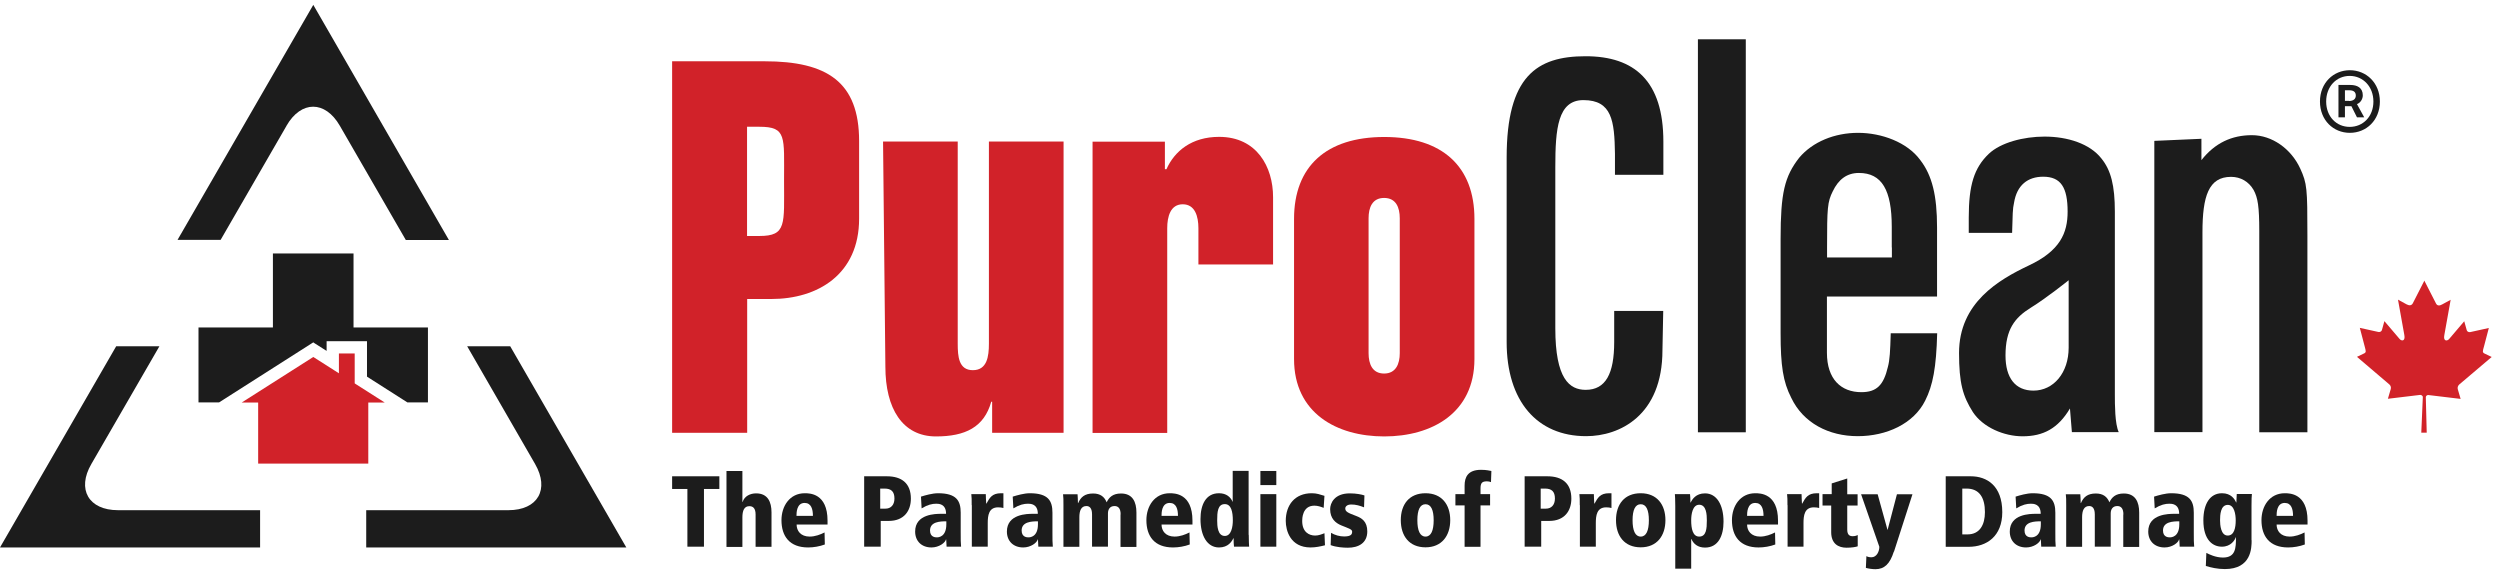 <svg width="257" height="59" viewBox="0 0 257 59" fill="none" xmlns="http://www.w3.org/2000/svg">
<g clip-path="url(#clip0_576_3210)">
<path d="M69.094 44.492V6.3H78.606C85.018 6.3 88.317 8.415 88.317 14.508V22.476C88.317 28.209 84.06 30.737 79.298 30.737H76.81V44.492H69.094ZM76.797 24.259H78.061C80.881 24.259 80.601 23.061 80.601 18.552C80.601 14.042 80.881 13.031 78.061 13.031H76.797V24.245V24.259Z" fill="#D12229"/>
<path d="M101.992 41.3H101.899C101.167 43.92 99.225 44.865 96.219 44.865C92.773 44.865 91.017 41.991 91.017 37.695L90.778 14.548H98.454V35.327C98.454 36.63 98.547 38.054 100.01 38.054C101.473 38.054 101.66 36.644 101.66 35.327V14.548H109.335V44.492H101.992V41.3Z" fill="#D12229"/>
<path d="M119.765 17.395H119.911C120.749 15.519 122.518 14.069 125.325 14.069C129.21 14.069 130.872 17.168 130.872 20.268V27.185H123.197V23.461C123.197 22.25 122.851 21 121.587 21C120.323 21 119.991 22.263 119.991 23.461V44.505H112.315V14.561H119.751V17.395H119.765Z" fill="#D12229"/>
<path d="M151.572 36.91C151.572 42.457 147.195 44.865 142.3 44.865C137.404 44.865 133.028 42.457 133.028 36.91V22.503C133.028 17.115 136.327 14.082 142.3 14.082C148.272 14.082 151.572 17.115 151.572 22.503V36.91ZM140.69 36.311C140.69 37.415 141.076 38.4 142.286 38.4C143.497 38.4 143.896 37.402 143.896 36.311V22.436C143.896 21.332 143.51 20.348 142.286 20.348C141.062 20.348 140.69 21.345 140.69 22.436V36.311Z" fill="#D12229"/>
<path d="M170.98 31.961L170.9 35.992C170.9 42.723 166.497 44.838 163.052 44.838C158.01 44.838 154.884 41.233 154.884 35.167V16.197C154.884 7.843 157.97 5.781 162.999 5.781C168.027 5.781 170.994 8.322 170.994 14.561V17.967H166.018V15.798C165.965 12.459 165.726 10.291 162.773 10.291C160.139 10.291 159.886 13.231 159.886 17.182V33.744C159.886 38.945 161.336 40.076 163.012 40.076C165.074 40.076 165.939 38.4 165.939 35.167V31.961H170.994H170.98Z" fill="#1C1C1C"/>
<path d="M179.467 4.039H174.545V44.439H179.467V4.039Z" fill="#1C1C1C"/>
<path d="M199.142 34.262C199.049 37.787 198.703 39.61 197.905 41.193C196.721 43.561 193.941 44.838 190.974 44.838C188.008 44.838 185.374 43.494 184.137 40.887C183.299 39.251 183.046 37.601 183.046 34.262V24.538C183.046 19.855 183.445 18.153 184.961 16.21C186.345 14.574 188.593 13.656 191.014 13.656C193.435 13.656 196.069 14.627 197.4 16.45C198.623 18.033 199.129 20.095 199.129 23.381V30.484H187.808V36.258C187.808 38.998 189.272 40.315 191.347 40.315C192.917 40.315 193.635 39.597 194.074 37.721C194.273 36.989 194.313 36.085 194.367 34.262H199.129H199.142ZM194.473 25.442V23.314C194.473 19.549 193.462 17.78 191.094 17.78C189.857 17.78 188.992 18.445 188.407 19.669C187.861 20.76 187.822 21.372 187.822 25.442V26.467H194.486V25.442H194.473Z" fill="#1C1C1C"/>
<path d="M202.388 23.953V22.369C202.388 19.03 202.934 17.261 204.45 15.811C205.674 14.654 208.015 14.042 210.184 14.042C212.551 14.042 214.839 14.774 216.023 16.29C217.008 17.501 217.407 19.084 217.407 21.758V40.541C217.407 41.579 217.407 43.574 217.806 44.425H212.99L212.791 41.991C211.567 44.053 210.037 44.851 207.922 44.851C206.006 44.851 203.851 43.933 202.814 42.364C201.776 40.727 201.39 39.384 201.39 36.284C201.39 31.109 205.488 28.755 208.534 27.305C211.78 25.788 212.551 23.953 212.551 21.758C212.551 19.27 211.86 18.166 210.037 18.166C208.467 18.166 207.337 19.017 207.044 20.84C206.898 21.452 206.898 22.05 206.845 23.939H202.388V23.953ZM208.773 31.628C207.097 32.666 206.166 33.876 206.166 36.55C206.166 38.852 207.177 40.155 209.039 40.155C211.101 40.155 212.658 38.333 212.658 35.739V28.808C212.658 28.808 210.45 30.591 208.773 31.628Z" fill="#1C1C1C"/>
<path d="M226.306 14.268V16.463C227.69 14.694 229.433 13.896 231.495 13.896C233.556 13.896 235.525 15.28 236.47 17.341C237.161 18.858 237.201 19.35 237.201 24.206V44.439H232.253V23.78C232.253 21.226 232.106 20.321 231.667 19.523C231.175 18.672 230.337 18.18 229.353 18.18C227.038 18.18 226.413 20.188 226.413 23.886V44.426H221.464V14.481L226.293 14.268H226.306Z" fill="#1C1C1C"/>
<path d="M70.664 50.266H69.094V48.962H73.95V50.266H72.367V56.199H70.664V50.266Z" fill="#1C1C1C"/>
<path d="M74.682 48.416H76.318V51.596H76.344C76.531 50.997 77.129 50.718 77.728 50.718C78.925 50.718 79.311 51.596 79.311 52.673V56.212H77.675V52.886C77.675 52.208 77.369 52.035 77.036 52.035C76.504 52.035 76.318 52.487 76.318 53.192V56.225H74.682V48.443V48.416Z" fill="#1C1C1C"/>
<path d="M85.071 53.924H81.892C81.892 54.562 82.304 55.161 83.235 55.161C83.794 55.161 84.353 54.948 84.765 54.735L84.792 55.972C84.26 56.172 83.634 56.278 83.076 56.278C81.173 56.278 80.335 55.134 80.335 53.472C80.335 52.022 81.187 50.705 82.73 50.705C83.222 50.705 85.071 50.705 85.071 53.525V53.924ZM83.568 53.033C83.568 52.341 83.395 51.702 82.716 51.702C81.879 51.702 81.879 52.74 81.879 53.033H83.568Z" fill="#1C1C1C"/>
<path d="M88.849 48.962H91.164C92.707 48.962 93.638 49.694 93.638 51.263C93.638 52.501 92.946 53.551 91.363 53.551H90.538V56.199H88.836V48.949L88.849 48.962ZM91.031 52.288C91.563 52.288 91.949 51.929 91.949 51.25C91.949 50.532 91.616 50.226 90.938 50.226H90.485V52.288H91.031Z" fill="#1C1C1C"/>
<path d="M94.689 51.05C95.115 50.917 95.846 50.705 96.432 50.705C98.334 50.705 98.76 51.489 98.76 52.7V54.669C98.76 55.467 98.76 55.826 98.799 56.199H97.31L97.27 55.454H97.243C97.177 55.786 96.538 56.278 95.753 56.278C94.742 56.278 94.077 55.627 94.077 54.642C94.077 52.833 96.179 52.82 96.751 52.82H97.256C97.256 51.782 96.485 51.782 96.245 51.782C95.833 51.782 95.381 51.875 94.742 52.261L94.676 51.05H94.689ZM97.283 53.591C96.631 53.591 95.607 53.631 95.607 54.536C95.607 55.241 96.179 55.241 96.312 55.241C96.458 55.241 97.283 55.214 97.283 53.897V53.591Z" fill="#1C1C1C"/>
<path d="M99.89 51.928C99.89 51.41 99.89 51.077 99.85 50.798H101.34C101.34 51.117 101.367 51.45 101.38 51.769H101.407C101.739 51.184 101.966 50.705 102.91 50.705H103.15V52.221C102.977 52.181 102.83 52.155 102.604 52.155C101.646 52.155 101.54 52.979 101.54 53.778V56.199H99.904V51.928H99.89Z" fill="#1C1C1C"/>
<path d="M104.121 51.05C104.546 50.917 105.278 50.705 105.863 50.705C107.766 50.705 108.191 51.489 108.191 52.7V54.669C108.191 55.467 108.191 55.826 108.231 56.199H106.741L106.701 55.454H106.675C106.608 55.786 105.97 56.278 105.185 56.278C104.174 56.278 103.509 55.627 103.509 54.642C103.509 52.833 105.611 52.82 106.183 52.82H106.688C106.688 51.782 105.917 51.782 105.677 51.782C105.265 51.782 104.812 51.875 104.174 52.261L104.107 51.05H104.121ZM106.701 53.591C106.05 53.591 105.025 53.631 105.025 54.536C105.025 55.241 105.597 55.241 105.73 55.241C105.877 55.241 106.701 55.214 106.701 53.897V53.591Z" fill="#1C1C1C"/>
<path d="M115.202 52.873C115.202 52.248 114.936 52.021 114.577 52.021C114.084 52.021 113.898 52.38 113.898 52.78V56.198H112.262V52.873C112.262 52.181 111.956 52.021 111.69 52.021C111.145 52.021 110.958 52.487 110.958 53.179V56.212H109.322V51.941C109.322 51.423 109.322 51.09 109.282 50.811H110.772C110.785 51.05 110.812 51.343 110.812 51.715H110.839C111.091 51.117 111.504 50.731 112.368 50.731C113.14 50.731 113.539 51.09 113.765 51.636C114.005 51.13 114.39 50.731 115.242 50.731C116.439 50.731 116.825 51.609 116.825 52.687V56.225H115.189V52.899L115.202 52.873Z" fill="#1C1C1C"/>
<path d="M122.585 53.924H119.406C119.406 54.562 119.818 55.161 120.749 55.161C121.308 55.161 121.867 54.948 122.279 54.735L122.306 55.972C121.773 56.172 121.148 56.278 120.589 56.278C118.687 56.278 117.849 55.134 117.849 53.472C117.849 52.022 118.7 50.705 120.244 50.705C120.736 50.705 122.585 50.705 122.585 53.525V53.924ZM121.095 53.033C121.095 52.341 120.922 51.702 120.244 51.702C119.406 51.702 119.406 52.74 119.406 53.033H121.095Z" fill="#1C1C1C"/>
<path d="M128.372 54.988C128.372 55.68 128.398 55.959 128.411 56.199H126.855C126.828 55.986 126.815 55.706 126.815 55.334H126.789C126.629 55.667 126.256 56.279 125.312 56.279C124.101 56.279 123.41 55.081 123.41 53.365C123.41 51.915 123.942 50.705 125.312 50.705C126.07 50.705 126.509 51.104 126.709 51.583H126.722V48.403H128.358V54.975L128.372 54.988ZM125.911 55.095C126.589 55.095 126.735 54.123 126.735 53.498C126.735 52.634 126.576 51.822 125.911 51.822C125.179 51.822 125.126 52.634 125.126 53.498C125.126 54.057 125.166 55.095 125.911 55.095Z" fill="#1C1C1C"/>
<path d="M129.569 48.416H131.205V49.867H129.569V48.416ZM129.569 50.798H131.205V56.199H129.569V50.798Z" fill="#1C1C1C"/>
<path d="M136.22 56.052C135.741 56.172 135.249 56.278 134.73 56.278C132.642 56.278 132.176 54.536 132.176 53.551C132.176 51.889 133.134 50.705 134.85 50.705C135.395 50.705 135.675 50.838 136.154 50.971L136.074 52.208C135.768 52.088 135.462 51.982 135.116 51.982C133.866 51.982 133.866 53.352 133.866 53.551C133.866 54.695 134.571 55.055 135.196 55.055C135.542 55.055 135.848 54.935 136.154 54.815L136.207 56.052H136.22Z" fill="#1C1C1C"/>
<path d="M140.224 52.154C139.785 51.981 139.386 51.862 138.907 51.862C138.482 51.862 138.295 52.075 138.295 52.261C138.295 52.593 138.535 52.713 139.426 53.046C139.985 53.259 140.557 53.605 140.557 54.629C140.557 55.826 139.652 56.305 138.561 56.305C138.083 56.305 137.351 56.252 136.792 56.039L136.832 54.775C137.231 55.015 137.723 55.148 138.176 55.148C138.947 55.148 139 54.882 139 54.642C139 54.403 138.575 54.296 137.87 54.004C137.298 53.764 136.739 53.312 136.739 52.341C136.739 51.755 137.151 50.718 138.761 50.718C139.439 50.718 139.998 50.837 140.264 50.931L140.224 52.154Z" fill="#1C1C1C"/>
<path d="M146.543 50.705C148.206 50.705 149.084 51.862 149.084 53.472C149.084 55.081 148.206 56.265 146.543 56.265C144.88 56.265 144.002 55.108 144.002 53.472C144.002 51.835 144.88 50.705 146.543 50.705ZM146.543 55.161C147.115 55.161 147.381 54.536 147.381 53.485C147.381 52.434 147.115 51.835 146.543 51.835C145.971 51.835 145.705 52.434 145.705 53.485C145.705 54.536 145.971 55.161 146.543 55.161Z" fill="#1C1C1C"/>
<path d="M149.616 50.798H150.561V49.92C150.561 49.055 150.893 48.297 152.25 48.297C152.822 48.297 153.141 48.39 153.314 48.417L153.274 49.561C153.155 49.507 152.995 49.481 152.849 49.481C152.356 49.481 152.197 49.654 152.197 50.212V50.798H153.181V51.955H152.197V56.212H150.561V51.955H149.616V50.798Z" fill="#1C1C1C"/>
<path d="M156.746 48.962H159.061C160.604 48.962 161.535 49.694 161.535 51.263C161.535 52.501 160.844 53.551 159.261 53.551H158.436V56.199H156.733V48.949L156.746 48.962ZM158.928 52.288C159.46 52.288 159.846 51.929 159.846 51.25C159.846 50.532 159.513 50.226 158.835 50.226H158.383V52.288H158.928Z" fill="#1C1C1C"/>
<path d="M162.4 51.928C162.4 51.41 162.4 51.077 162.36 50.798H163.85C163.85 51.117 163.877 51.45 163.89 51.769H163.917C164.249 51.184 164.475 50.705 165.42 50.705H165.659V52.221C165.486 52.181 165.34 52.155 165.114 52.155C164.156 52.155 164.05 52.979 164.05 53.778V56.199H162.413V51.928H162.4Z" fill="#1C1C1C"/>
<path d="M168.666 50.705C170.328 50.705 171.206 51.862 171.206 53.472C171.206 55.081 170.328 56.265 168.666 56.265C167.003 56.265 166.125 55.108 166.125 53.472C166.125 51.835 167.003 50.705 168.666 50.705ZM168.666 55.161C169.238 55.161 169.504 54.536 169.504 53.485C169.504 52.434 169.238 51.835 168.666 51.835C168.094 51.835 167.828 52.434 167.828 53.485C167.828 54.536 168.094 55.161 168.666 55.161Z" fill="#1C1C1C"/>
<path d="M172.217 52.008C172.217 51.316 172.191 51.037 172.178 50.798H173.734C173.761 51.01 173.774 51.29 173.774 51.662H173.8C173.96 51.33 174.333 50.718 175.277 50.718C176.488 50.718 177.179 51.915 177.179 53.631C177.179 55.081 176.634 56.292 175.277 56.292C174.519 56.292 174.08 55.892 173.88 55.414H173.854V58.46H172.217V52.021V52.008ZM174.678 51.888C174 51.888 173.854 52.859 173.854 53.485C173.854 54.349 174.013 55.161 174.678 55.161C175.41 55.161 175.463 54.349 175.463 53.485C175.463 52.926 175.423 51.888 174.678 51.888Z" fill="#1C1C1C"/>
<path d="M182.78 53.924H179.6C179.6 54.562 180.013 55.161 180.944 55.161C181.503 55.161 182.061 54.948 182.474 54.735L182.5 55.972C181.968 56.172 181.343 56.278 180.784 56.278C178.882 56.278 178.044 55.134 178.044 53.472C178.044 52.022 178.895 50.705 180.439 50.705C180.931 50.705 182.78 50.705 182.78 53.525V53.924ZM181.29 53.033C181.29 52.341 181.117 51.702 180.439 51.702C179.6 51.702 179.6 52.74 179.6 53.033H181.29Z" fill="#1C1C1C"/>
<path d="M183.751 51.928C183.751 51.41 183.751 51.077 183.711 50.798H185.201C185.201 51.117 185.228 51.45 185.241 51.769H185.267C185.6 51.184 185.826 50.705 186.771 50.705H187.01V52.221C186.837 52.181 186.691 52.155 186.465 52.155C185.507 52.155 185.4 52.979 185.4 53.778V56.199H183.764V51.928H183.751Z" fill="#1C1C1C"/>
<path d="M187.369 50.798H188.3V49.694L189.897 49.188V50.811H190.961V51.968H189.897V54.443C189.897 54.975 190.136 55.121 190.442 55.121C190.668 55.121 190.815 55.081 190.974 55.001V56.159C190.815 56.225 190.362 56.305 189.83 56.305C188.979 56.305 188.247 55.893 188.247 54.709V51.968H187.356V50.811L187.369 50.798Z" fill="#1C1C1C"/>
<path d="M194.686 56.704C194.287 57.968 193.715 58.513 192.797 58.513C192.504 58.513 192.092 58.46 191.812 58.38L191.866 57.17C191.972 57.236 192.145 57.289 192.384 57.289C192.93 57.289 193.196 56.678 193.196 56.212L191.32 50.811H193.023L194.034 54.469H194.047L195.005 50.811H196.601L194.699 56.718L194.686 56.704Z" fill="#1C1C1C"/>
<path d="M200.033 48.962H202.601C204.237 48.962 205.834 49.92 205.834 52.647C205.834 55.148 204.211 56.212 202.375 56.212H200.02V48.962H200.033ZM201.736 54.935H202.268C203.506 54.935 204.051 53.964 204.051 52.647C204.051 51.157 203.479 50.226 202.162 50.226H201.723V54.935H201.736Z" fill="#1C1C1C"/>
<path d="M207.217 51.05C207.643 50.917 208.361 50.705 208.96 50.705C210.862 50.705 211.288 51.489 211.288 52.7V54.669C211.288 55.467 211.288 55.826 211.328 56.199H209.838L209.798 55.454H209.771C209.705 55.786 209.066 56.278 208.281 56.278C207.27 56.278 206.605 55.627 206.605 54.642C206.605 52.833 208.707 52.82 209.279 52.82H209.784C209.784 51.782 209.013 51.782 208.773 51.782C208.361 51.782 207.909 51.875 207.27 52.261L207.204 51.05H207.217ZM209.798 53.591C209.146 53.591 208.122 53.631 208.122 54.536C208.122 55.241 208.694 55.241 208.827 55.241C208.973 55.241 209.798 55.214 209.798 53.897V53.591Z" fill="#1C1C1C"/>
<path d="M218.285 52.873C218.285 52.248 218.019 52.021 217.66 52.021C217.167 52.021 216.981 52.38 216.981 52.78V56.198H215.345V52.873C215.345 52.181 215.039 52.021 214.773 52.021C214.228 52.021 214.041 52.487 214.041 53.179V56.212H212.405V51.941C212.405 51.423 212.405 51.09 212.365 50.811H213.855C213.868 51.05 213.895 51.343 213.895 51.715H213.922C214.174 51.117 214.587 50.731 215.451 50.731C216.223 50.731 216.622 51.09 216.848 51.636C217.088 51.13 217.473 50.731 218.325 50.731C219.522 50.731 219.908 51.609 219.908 52.687V56.225H218.272V52.899L218.285 52.873Z" fill="#1C1C1C"/>
<path d="M221.451 51.05C221.877 50.917 222.608 50.705 223.194 50.705C225.096 50.705 225.522 51.489 225.522 52.7V54.669C225.522 55.467 225.522 55.826 225.562 56.199H224.072L224.032 55.454H224.005C223.939 55.786 223.3 56.278 222.515 56.278C221.504 56.278 220.839 55.627 220.839 54.642C220.839 52.833 222.941 52.82 223.513 52.82H224.018C224.018 51.782 223.247 51.782 223.007 51.782C222.595 51.782 222.143 51.875 221.504 52.261L221.438 51.05H221.451ZM224.032 53.591C223.38 53.591 222.356 53.631 222.356 54.536C222.356 55.241 222.928 55.241 223.061 55.241C223.207 55.241 224.032 55.214 224.032 53.897V53.591Z" fill="#1C1C1C"/>
<path d="M231.468 55.547C231.468 56.332 231.441 58.5 228.714 58.5C227.943 58.5 227.278 58.34 226.759 58.181L226.812 56.837C227.091 56.983 227.77 57.316 228.515 57.316C229.818 57.316 229.858 56.358 229.858 55.241H229.832C229.739 55.533 229.326 56.199 228.408 56.199C227.49 56.199 226.506 55.533 226.506 53.498C226.506 51.782 227.198 50.705 228.422 50.705C229.366 50.705 229.725 51.316 229.872 51.649H229.898L229.938 50.784H231.495C231.468 51.037 231.455 51.316 231.455 51.995V55.533L231.468 55.547ZM229.007 55.055C229.672 55.055 229.832 54.256 229.832 53.498C229.832 52.873 229.685 51.902 229.02 51.902C228.262 51.902 228.222 52.94 228.222 53.498C228.222 53.924 228.289 55.055 229.007 55.055Z" fill="#1C1C1C"/>
<path d="M237.215 53.924H234.035C234.035 54.562 234.448 55.161 235.379 55.161C235.938 55.161 236.496 54.948 236.909 54.735L236.935 55.972C236.403 56.172 235.778 56.278 235.219 56.278C233.317 56.278 232.479 55.134 232.479 53.472C232.479 52.022 233.33 50.705 234.873 50.705C235.366 50.705 237.215 50.705 237.215 53.525V53.924ZM235.725 53.033C235.725 52.341 235.552 51.702 234.873 51.702C234.035 51.702 234.035 52.74 234.035 53.033H235.725Z" fill="#1C1C1C"/>
<path d="M36.463 36.337V39.277V39.41L36.583 39.49L39.549 41.379H38.126H37.86V41.632V47.658H32.206H26.539V41.632V41.379H26.273H24.849L32.206 36.697L34.441 38.12L34.84 38.373V37.907V36.337H36.463Z" fill="#D12229"/>
<path d="M36.343 26.055V33.411V33.664H36.596H43.992V41.366H41.877L37.727 38.719V35.327V35.074H37.474H33.829H33.576V35.327V36.072L32.339 35.287L32.206 35.194L32.06 35.287L22.522 41.366H20.406V33.664H27.803H28.055V33.411V26.055H36.343Z" fill="#1C1C1C"/>
<path d="M29.452 12.925C30.956 10.317 33.43 10.317 34.933 12.925L41.717 24.671H46.147L32.206 0.5L18.251 24.658H22.681L29.466 12.912L29.452 12.925Z" fill="#1C1C1C"/>
<path d="M26.738 52.447H12.132C9.112 52.447 7.875 50.306 9.392 47.698L16.389 35.593H11.946L0 56.279H26.738V52.447Z" fill="#1C1C1C"/>
<path d="M52.453 35.593H48.023L55.007 47.698C56.51 50.306 55.286 52.447 52.267 52.447H37.647V56.279H64.385L52.44 35.58L52.453 35.593Z" fill="#1C1C1C"/>
<path d="M249.24 28.822L248.03 31.19C247.884 31.442 247.644 31.416 247.391 31.283L246.513 30.804L247.165 34.435C247.298 35.101 246.859 35.101 246.646 34.808L245.117 33.012L244.864 33.917C244.837 34.036 244.704 34.156 244.518 34.13L242.589 33.704L243.095 35.633C243.201 36.059 243.294 36.231 242.988 36.351L242.296 36.684L245.622 39.517C245.755 39.624 245.822 39.823 245.768 39.996L245.476 40.994C246.62 40.861 247.657 40.728 248.801 40.595C248.908 40.595 249.067 40.688 249.067 40.808L248.908 44.479H249.467L249.373 40.821C249.373 40.701 249.52 40.595 249.626 40.608C250.77 40.741 251.808 40.874 252.952 41.007L252.659 40.009C252.606 39.837 252.686 39.637 252.806 39.531L256.145 36.697L255.453 36.364C255.147 36.245 255.227 36.072 255.346 35.646L255.852 33.717L253.923 34.143C253.737 34.169 253.604 34.05 253.577 33.93L253.324 33.025L251.795 34.821C251.582 35.101 251.143 35.101 251.276 34.449L251.928 30.817L251.05 31.296C250.797 31.442 250.557 31.456 250.424 31.203L249.214 28.835L249.24 28.822Z" fill="#D12229"/>
<path d="M238.492 10.437C238.492 8.521 239.875 7.218 241.565 7.218C243.254 7.218 244.651 8.521 244.651 10.437C244.651 12.353 243.267 13.656 241.565 13.656C239.862 13.656 238.492 12.353 238.492 10.437ZM243.986 10.437C243.986 8.907 242.922 7.803 241.551 7.803C240.181 7.803 239.13 8.894 239.13 10.437C239.13 11.98 240.181 13.044 241.551 13.044C242.922 13.044 243.986 11.98 243.986 10.437ZM240.381 8.734H241.618C242.31 8.734 242.895 9.014 242.895 9.799C242.895 10.184 242.656 10.57 242.296 10.703L243.041 12.06H242.296L241.724 10.916H241.059V12.06H240.394V8.748L240.381 8.734ZM241.472 10.384C241.911 10.384 242.177 10.184 242.177 9.825C242.177 9.493 241.99 9.28 241.511 9.28H241.059V10.37H241.485L241.472 10.384Z" fill="#1C1C1C"/>
</g>
<defs>
<clipPath id="clip0_576_3210">
<rect width="256.171" height="58" fill="white" transform="translate(0 0.5)"/>
</clipPath>
</defs>
</svg>
